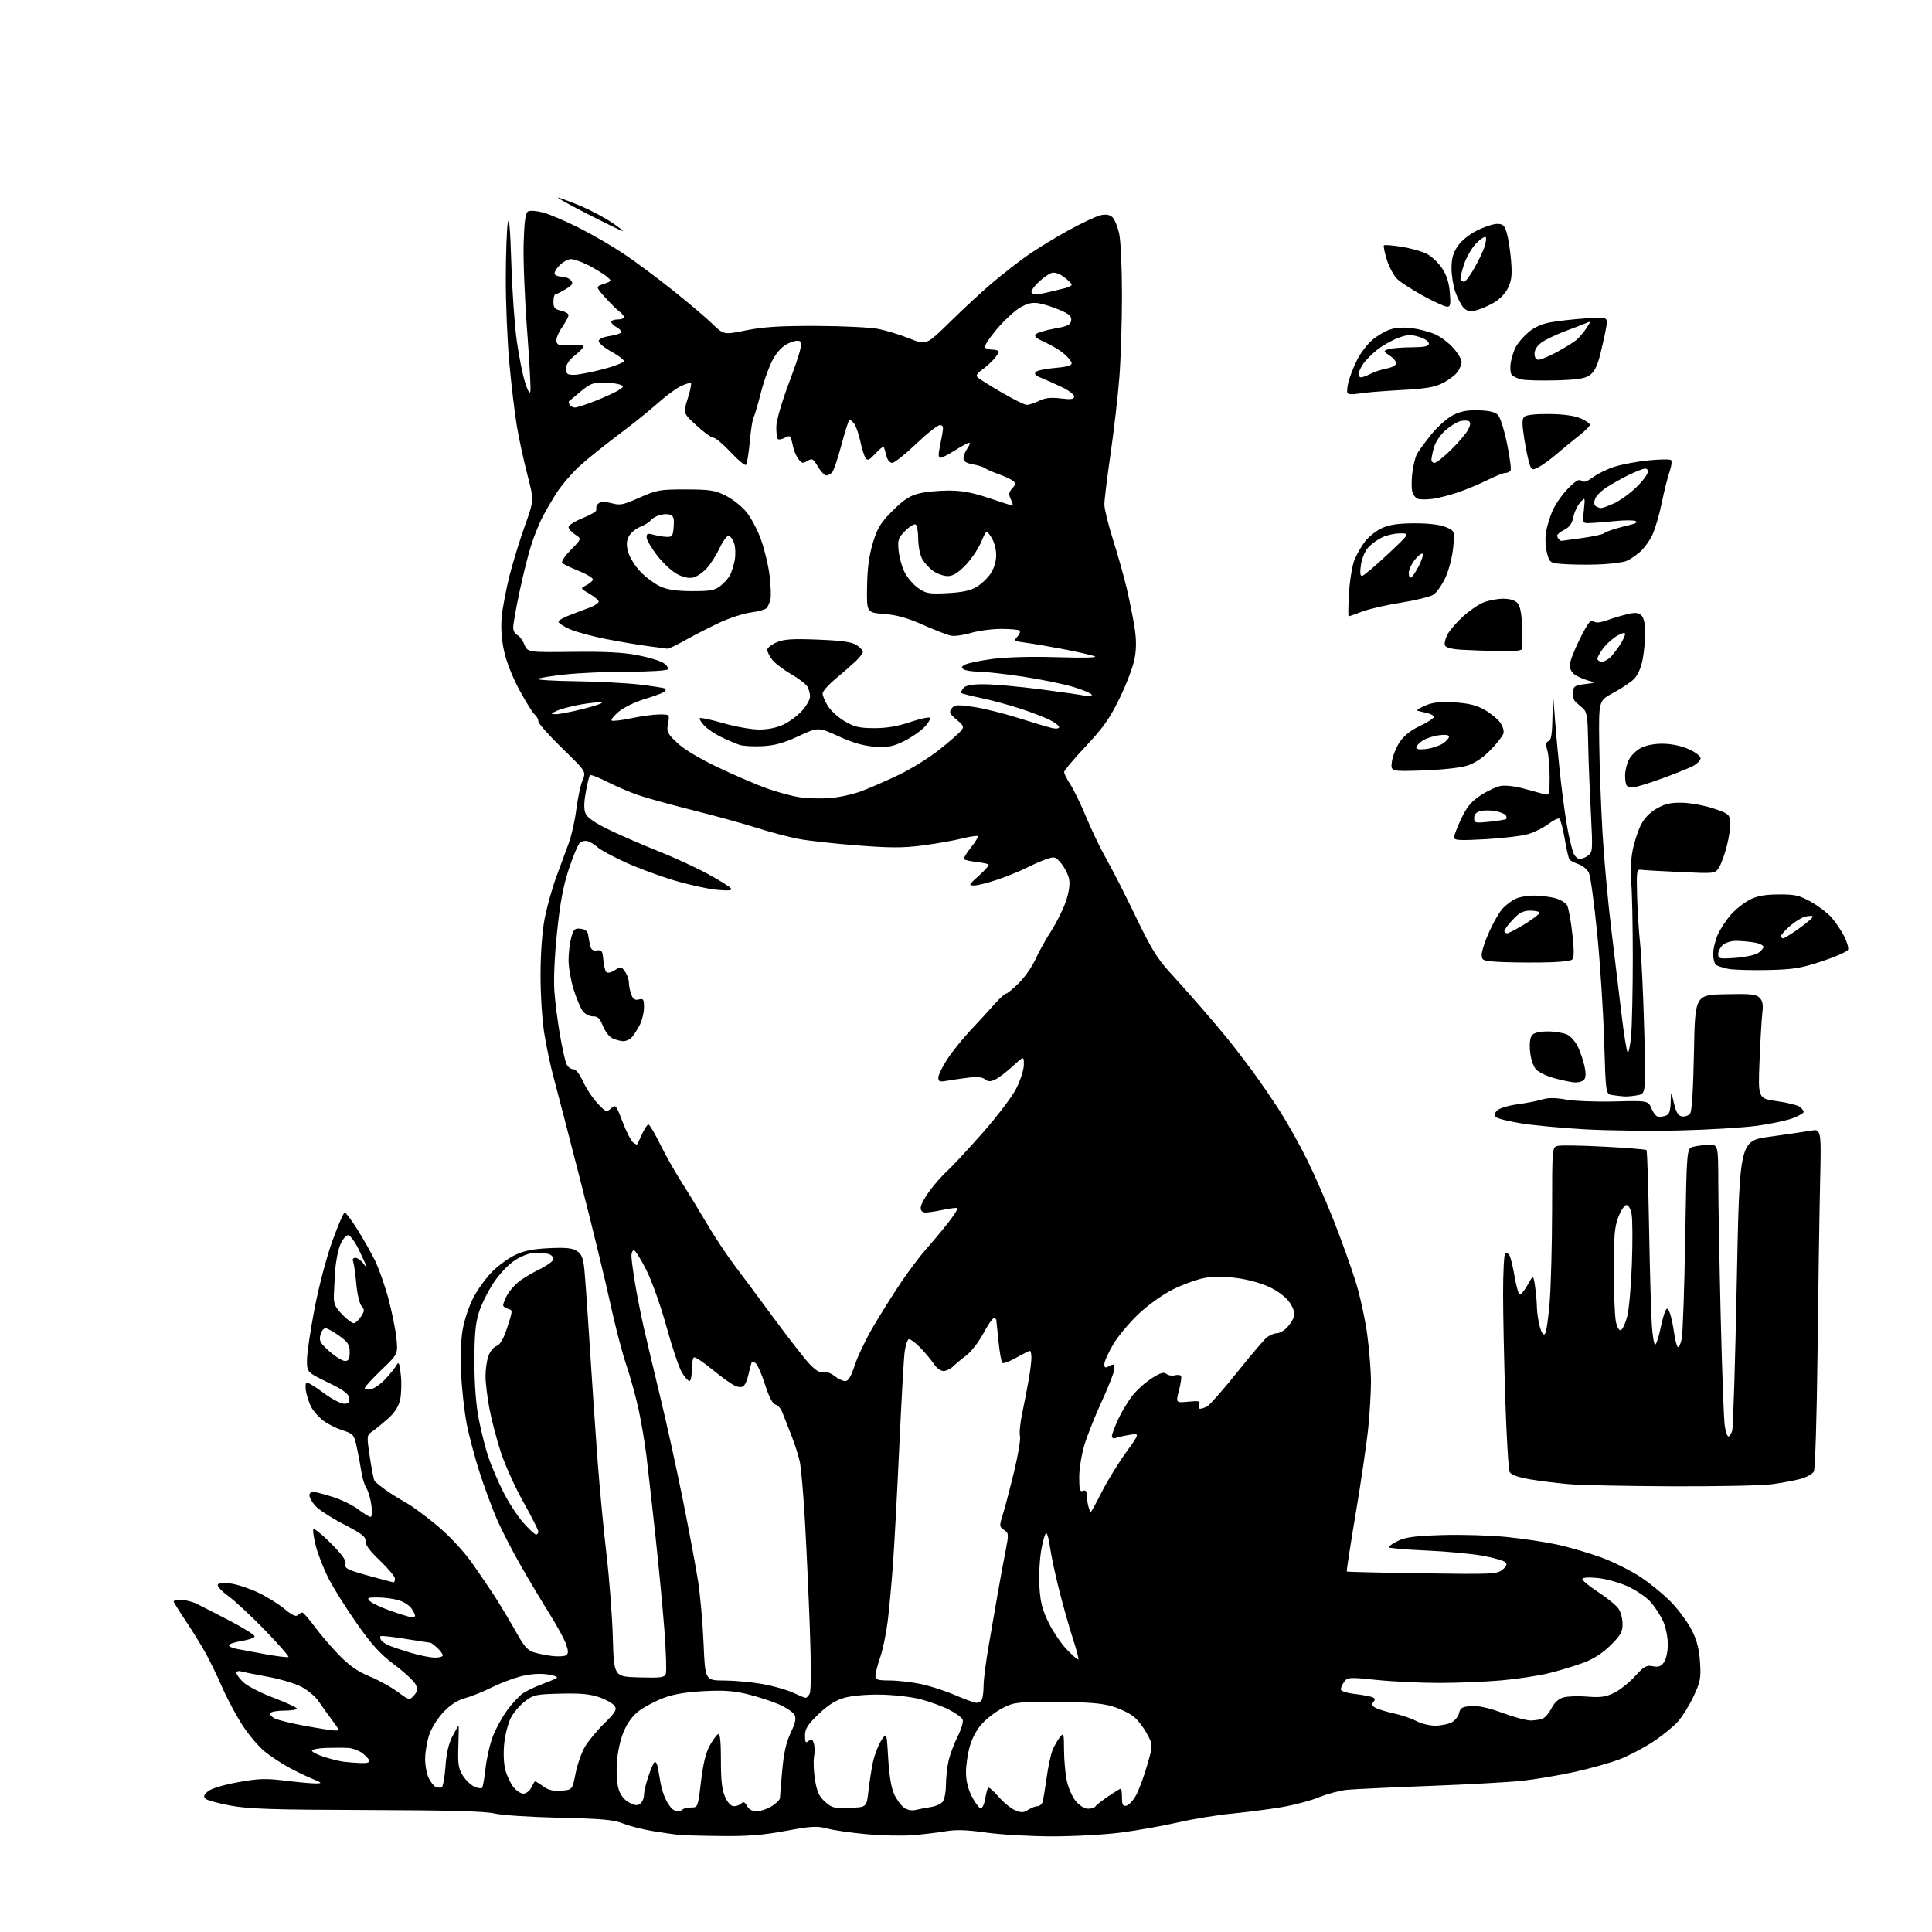 <?xml version="1.0" encoding="UTF-8" standalone="no"?>
<svg 
  version="1.1" 
  xmlns="http://www.w3.org/2000/svg" 
  xmlns:xlink="http://www.w3.org/1999/xlink" 
  xmlns:svg="http://www.w3.org/2000/svg"
  xmlns:rdf="http://www.w3.org/1999/02/22-rdf-syntax-ns#"
  xmlns:cc="http://creativecommons.org/ns#"
  xmlns:dc="http://purl.org/dc/elements/1.1/"
  viewBox="0 0 768 768"
  width="768"
  height="768"
>
<style>svg {background-color: white; }</style>"
<path stroke="none" fill="black" fill-rule="evenodd" d="M286.50,729.85C278.80,729.77 271.15,729.55 269.50,729.36C267.85,729.18 263.35,728.51 259.50,727.89C255.65,727.26 250.37,725.92 247.77,724.90C243.88,723.37 239.35,722.96 222.27,722.58C210.85,722.32 199.25,721.56 196.50,720.88C192.94,720.00 178.39,719.60 146.00,719.51C108.49,719.41 98.94,719.10 91.60,717.75C86.71,716.84 82.21,715.60 81.60,714.98C80.80,714.16 81.10,713.37 82.75,712.02C84.06,710.95 88.98,709.47 94.64,708.45C102.87,706.97 105.64,706.88 113.58,707.86C118.70,708.49 124.15,708.98 125.69,708.95C128.20,708.90 128.02,708.69 124.00,707.04C121.53,706.02 117.25,703.95 114.50,702.43C111.75,700.91 107.62,698.17 105.32,696.33C103.02,694.49 99.12,689.95 96.66,686.24C94.19,682.53 90.50,675.67 88.45,671.00C86.40,666.32 83.35,660.02 81.67,657.00C79.99,653.98 76.46,648.26 73.81,644.30C71.16,640.33 69.00,636.84 69.00,636.55C69.00,636.25 70.36,636.00 72.03,636.00C73.70,636.00 76.51,636.71 78.28,637.58C80.05,638.44 85.97,641.48 91.43,644.33C96.90,647.17 101.30,649.95 101.23,650.50C101.15,651.05 98.82,651.87 96.04,652.33C93.27,652.78 91.00,653.53 91.00,654.00C91.00,654.46 92.24,655.09 93.75,655.39C95.26,655.70 100.48,656.67 105.34,657.55C110.20,658.43 114.40,658.94 114.67,658.67C114.93,658.40 110.73,653.62 105.33,648.03C99.92,642.45 93.34,636.32 90.71,634.42C88.06,632.50 86.21,630.47 86.58,629.88C86.99,629.20 88.94,629.06 91.87,629.49C94.42,629.86 99.28,631.49 102.67,633.10C106.07,634.71 110.75,637.62 113.07,639.56C116.02,642.03 117.62,642.78 118.35,642.05C118.93,641.47 119.75,641.00 120.17,641.00C120.59,641.00 122.82,643.55 125.12,646.66C127.41,649.77 131.82,654.89 134.90,658.05C138.91,662.16 142.29,664.51 146.80,666.34C150.26,667.75 155.26,670.49 157.91,672.43C162.68,675.94 162.74,675.95 164.52,673.98C165.96,672.39 166.10,671.52 165.25,669.66C164.67,668.37 160.87,664.82 156.82,661.78C151.05,657.43 147.79,653.85 141.74,645.21C137.49,639.15 132.45,631.11 130.55,627.34C128.64,623.58 126.40,617.85 125.56,614.62C124.73,611.39 124.28,608.36 124.57,607.89C124.86,607.42 127.97,609.91 131.48,613.44C136.08,618.07 137.71,620.38 137.35,621.77C136.91,623.45 138.07,624.03 146.41,626.35C151.67,627.81 156.20,629.00 156.49,629.00C156.77,629.00 157.00,628.34 157.00,627.52C157.00,626.71 154.32,623.50 151.04,620.37C147.01,616.54 145.15,614.02 145.29,612.60C145.46,610.90 143.81,609.62 136.53,605.85C131.60,603.29 126.54,600.01 125.28,598.54C124.03,597.08 123.00,595.24 123.00,594.44C123.00,593.65 123.63,593.00 124.39,593.00C125.16,593.00 128.65,593.90 132.14,595.01C135.64,596.11 140.27,598.36 142.43,600.01C144.59,601.65 146.79,603.00 147.31,603.00C147.88,603.00 148.01,601.08 147.63,598.31C147.28,595.74 146.39,592.70 145.65,591.56C144.91,590.43 144.01,587.48 143.64,585.00C143.27,582.52 142.45,578.15 141.83,575.28C140.73,570.21 140.55,570.01 135.82,568.44C133.13,567.55 129.59,565.68 127.93,564.29C126.28,562.90 124.33,560.58 123.61,559.13C122.88,557.68 122.01,555.05 121.68,553.29C121.34,551.52 121.40,549.87 121.80,549.62C122.21,549.37 125.20,551.15 128.44,553.58C131.69,556.01 135.43,558.00 136.74,558.00C138.66,558.00 139.07,557.55 138.82,555.75C138.58,554.04 136.53,552.54 130.28,549.50C122.05,545.50 122.05,545.50 122.03,540.72C122.01,538.10 123.37,528.87 125.04,520.22C126.78,511.22 129.81,499.69 132.15,493.25C134.39,487.06 136.58,482.00 137.02,482.00C137.46,482.00 139.67,484.92 141.92,488.50C144.18,492.07 147.32,497.58 148.90,500.75C150.48,503.91 152.93,510.77 154.34,516.00C155.75,521.23 157.20,528.37 157.57,531.87C158.23,538.25 158.23,538.25 151.61,544.57C147.98,548.05 145.00,551.31 145.00,551.81C145.00,552.31 146.10,552.51 147.44,552.26C148.78,552.00 151.39,550.15 153.25,548.14C155.11,546.13 157.10,543.65 157.67,542.63C158.52,541.10 158.83,541.84 159.34,546.63C159.69,549.86 159.55,554.30 159.04,556.50C158.41,559.19 156.82,561.64 154.16,564.00C151.99,565.92 149.21,568.20 147.97,569.04C145.76,570.57 145.75,570.71 147.02,579.23C147.72,583.98 148.57,588.24 148.90,588.69C149.23,589.14 151.07,590.66 153.00,592.07C154.93,593.48 158.58,595.77 161.13,597.18C163.68,598.58 169.36,602.74 173.76,606.43C178.40,610.31 184.09,616.36 187.27,620.81C190.30,625.04 194.78,631.65 197.24,635.50C199.69,639.35 203.36,645.51 205.40,649.19C208.32,654.46 209.78,656.09 212.30,656.85C214.06,657.39 217.36,658.04 219.62,658.30C221.89,658.56 224.31,658.43 224.99,658.01C225.96,657.41 225.98,656.46 225.09,653.77C224.46,651.87 221.58,646.53 218.68,641.90C215.78,637.28 210.65,628.70 207.28,622.83C203.90,616.96 199.60,608.63 197.70,604.33C195.81,600.02 192.66,591.55 190.71,585.50C188.76,579.45 186.42,570.67 185.52,566.00C184.62,561.33 183.62,552.53 183.30,546.46C182.94,539.62 183.18,532.76 183.93,528.46C184.60,524.62 186.55,518.88 188.28,515.63C190.01,512.39 193.34,507.82 195.69,505.47C198.04,503.12 202.10,500.16 204.72,498.90C208.22,497.20 211.77,496.48 218.23,496.17C224.98,495.85 227.52,496.11 229.34,497.30C231.22,498.53 231.82,500.04 232.30,504.67C232.63,507.88 233.60,521.75 234.47,535.50C235.33,549.25 236.71,569.50 237.54,580.50C238.36,591.50 239.96,608.38 241.10,618.00C242.23,627.62 243.36,642.48 243.61,651.00C244.05,666.50 244.05,666.50 254.04,666.79C262.57,667.03 264.13,666.83 264.67,665.42C265.02,664.52 264.77,656.74 264.12,648.14C263.48,639.54 261.84,622.38 260.49,610.00C259.14,597.62 257.54,583.45 256.94,578.50C256.33,573.55 254.97,565.47 253.91,560.54C252.86,555.61 250.63,547.51 248.95,542.54C247.27,537.57 244.40,526.52 242.57,518.00C240.74,509.48 235.37,487.43 230.64,469.00C225.91,450.57 221.11,432.12 219.99,428.00C218.86,423.88 217.25,416.23 216.39,411.00C215.51,405.56 214.86,395.52 214.87,387.50C214.89,378.90 215.52,370.29 216.50,365.17C217.39,360.59 219.46,353.17 221.11,348.67C222.76,344.18 225.00,338.10 226.09,335.16C227.18,332.23 228.53,326.20 229.09,321.76C229.65,317.33 230.76,312.12 231.56,310.21C233.02,306.72 233.02,306.72 223.51,297.48C218.28,292.40 214.00,287.57 214.00,286.75C214.00,285.92 213.35,284.70 212.54,284.04C211.74,283.37 209.01,278.98 206.46,274.27C203.65,269.07 201.24,262.91 200.33,258.60C199.33,253.92 199.04,249.29 199.46,245.00C199.81,241.43 201.20,234.15 202.54,228.84C203.89,223.53 206.63,214.61 208.63,209.03C212.28,198.89 212.28,198.89 209.63,188.69C208.18,183.09 206.31,174.45 205.47,169.50C204.64,164.55 203.29,153.30 202.48,144.50C201.67,135.70 201.03,120.40 201.06,110.50C201.09,100.60 201.45,90.70 201.87,88.50C202.38,85.80 202.83,91.00 203.25,104.50C203.59,115.50 204.57,129.44 205.42,135.49C206.27,141.53 207.75,148.96 208.71,151.99C209.84,155.55 210.59,156.81 210.84,155.55C211.05,154.48 210.45,143.45 209.51,131.05C208.57,118.65 207.96,103.20 208.15,96.71C208.40,88.14 208.87,84.69 209.86,84.08C210.64,83.60 213.22,83.77 215.86,84.47C218.41,85.15 224.78,87.86 230.00,90.49C235.22,93.12 243.16,97.70 247.63,100.68C252.10,103.65 260.88,110.16 267.13,115.14C273.38,120.12 280.57,126.20 283.10,128.66C287.69,133.12 287.69,133.12 296.60,131.32C303.40,129.94 309.97,129.52 324.50,129.56C334.95,129.59 346.08,130.13 349.24,130.77C352.40,131.41 357.96,133.12 361.61,134.58C368.23,137.23 368.23,137.23 377.87,127.76C383.16,122.56 390.68,115.61 394.56,112.34C398.44,109.06 404.51,104.32 408.06,101.80C411.60,99.28 419.00,94.73 424.50,91.69C430.00,88.65 435.91,85.88 437.63,85.53C439.79,85.09 441.23,85.37 442.29,86.43C443.14,87.28 444.32,90.25 444.91,93.03C445.51,95.82 446.00,106.76 446.00,117.35C446.00,127.94 445.53,142.65 444.96,150.05C444.38,157.45 442.81,171.12 441.46,180.44C440.11,189.75 439.00,198.79 439.00,200.52C439.00,202.25 440.56,208.60 442.47,214.62C444.38,220.65 446.83,229.38 447.93,234.04C449.02,238.69 450.40,245.58 450.99,249.34C451.75,254.15 451.76,257.87 451.02,261.84C450.45,264.95 447.77,272.01 445.08,277.52C441.13,285.62 438.54,289.29 431.59,296.67C426.87,301.69 423.00,306.30 423.00,306.92C423.00,307.54 424.10,309.72 425.45,311.77C426.80,313.82 429.69,319.77 431.86,325.00C434.03,330.23 437.73,337.88 440.08,342.00C442.43,346.12 447.61,356.31 451.59,364.63C457.30,376.54 460.08,381.11 464.68,386.13C467.90,389.63 473.46,395.88 477.04,400.00C480.63,404.12 485.40,409.75 487.66,412.50C489.92,415.25 494.41,421.10 497.66,425.50C500.90,429.90 505.98,437.31 508.95,441.96C511.91,446.61 516.69,455.16 519.56,460.96C522.44,466.76 527.27,477.80 530.30,485.50C533.33,493.20 537.21,504.04 538.93,509.59C540.65,515.14 542.71,524.59 543.51,530.59C544.31,536.59 544.97,544.91 544.98,549.08C544.99,553.24 544.51,561.57 543.90,567.58C543.30,573.58 541.07,588.83 538.94,601.46C536.82,614.09 535.21,624.54 535.37,624.70C535.52,624.85 548.99,625.18 565.30,625.42C593.09,625.83 595.09,625.74 597.22,624.00C598.90,622.63 599.21,621.84 598.39,621.01C597.78,620.39 593.73,619.23 589.39,618.43C585.05,617.64 574.86,616.69 566.75,616.34C558.64,615.99 552.00,615.40 552.00,615.03C552.00,614.67 553.69,613.53 555.75,612.51C558.68,611.05 562.49,610.55 573.25,610.21C580.82,609.97 592.29,610.31 598.75,610.96C605.21,611.61 614.33,612.97 619.00,613.99C623.67,615.00 631.49,617.28 636.38,619.05C641.26,620.83 648.48,624.44 652.42,627.07C656.36,629.71 661.88,634.30 664.69,637.27C667.50,640.24 671.04,645.10 672.55,648.08C674.54,651.99 675.44,655.50 675.78,660.68C676.20,667.10 675.94,668.53 673.27,674.23C671.64,677.73 668.84,682.25 667.06,684.28C665.28,686.30 660.83,689.94 657.16,692.35C653.50,694.76 647.58,697.88 644.00,699.28C640.42,700.68 632.33,702.96 626.00,704.36C619.67,705.75 610.23,707.34 605.00,707.90C599.77,708.46 583.12,709.38 568.00,709.95C552.88,710.52 538.23,711.21 535.46,711.48C532.69,711.75 527.70,713.07 524.38,714.42C521.05,715.78 514.32,717.56 509.42,718.38C504.51,719.21 495.67,720.35 489.76,720.93C483.85,721.50 474.17,723.08 468.26,724.44C462.34,725.80 452.19,727.61 445.70,728.46C439.21,729.31 426.83,729.99 418.20,729.98C409.56,729.97 397.79,729.29 392.04,728.48C384.43,727.40 380.06,727.25 376.04,727.94C372.99,728.46 367.12,729.17 363.00,729.50C358.88,729.84 350.55,729.67 344.49,729.12C338.43,728.57 331.38,727.56 328.81,726.87C324.76,725.79 322.58,725.91 312.32,727.81C303.32,729.48 297.16,729.97 286.50,729.85zM408.71,719.43C409.93,718.64 411.57,718.00 412.36,718.00C413.14,718.00 414.03,717.35 414.34,716.57C414.64,715.78 415.40,711.40 416.02,706.85C416.64,702.29 417.75,697.20 418.47,695.53C419.19,693.86 420.50,691.60 421.36,690.50C422.83,688.63 422.94,688.97 422.97,695.70C422.99,699.66 423.49,705.19 424.09,707.98C424.69,710.77 426.30,714.40 427.68,716.03C429.15,717.77 431.15,719.00 432.53,719.00C433.82,719.00 435.15,718.57 435.47,718.05C435.79,717.53 438.09,715.73 440.58,714.05C443.06,712.37 445.30,711.00 445.55,711.00C445.80,711.00 446.00,712.61 446.00,714.57C446.00,717.42 446.35,718.08 447.72,717.81C448.67,717.63 450.38,715.81 451.53,713.77C452.67,711.73 454.67,706.38 455.97,701.88C458.34,693.70 458.34,693.70 456.00,689.30C454.72,686.88 452.36,683.80 450.77,682.46C449.17,681.12 445.31,679.25 442.18,678.32C437.89,677.04 432.47,676.61 420.00,676.56C404.77,676.50 403.15,676.67 398.93,678.78C396.41,680.03 392.74,682.73 390.76,684.78C388.50,687.12 386.59,690.51 385.59,693.93C384.71,696.92 384.00,701.66 384.00,704.47C384.00,707.79 384.79,711.12 386.25,713.99C387.49,716.41 389.04,718.56 389.69,718.76C390.40,718.98 391.17,717.58 391.57,715.31C391.95,713.22 392.47,711.13 392.73,710.69C392.99,710.24 394.81,711.76 396.79,714.06C398.76,716.37 401.75,718.84 403.44,719.56C406.00,720.65 406.86,720.63 408.71,719.43zM269.58,719.98C270.18,719.99 271.01,719.66 271.42,719.25C271.84,718.84 273.36,718.50 274.81,718.50C277.40,718.50 277.46,718.34 278.65,708.24C279.49,701.11 280.57,696.70 282.18,693.81C283.46,691.52 284.97,689.49 285.55,689.31C286.24,689.08 286.59,692.64 286.58,699.73C286.56,707.69 286.99,711.48 288.22,714.25C289.29,716.63 290.57,718.00 291.75,718.00C292.77,718.00 294.10,717.50 294.71,716.89C295.52,716.08 296.12,716.35 296.94,717.89C297.67,719.24 299.05,720.00 300.79,720.00C302.28,719.99 304.96,719.10 306.75,718.01C308.54,716.92 310.02,715.46 310.04,714.76C310.06,714.07 310.46,709.13 310.94,703.79C311.56,696.86 312.52,692.58 314.31,688.81C316.20,684.84 316.57,683.07 315.83,681.67C315.28,680.65 312.51,678.79 309.67,677.53C306.82,676.28 301.22,674.46 297.22,673.48C291.65,672.13 287.55,671.84 279.72,672.26C272.83,672.62 267.66,673.49 263.86,674.93C260.75,676.10 256.44,678.35 254.28,679.91C251.66,681.81 249.58,684.55 248.02,688.13C246.61,691.39 245.51,696.30 245.23,700.61C244.95,704.80 245.25,709.23 245.96,711.38C246.73,713.73 248.24,715.59 250.16,716.58C252.48,717.78 253.46,717.86 254.57,716.94C255.36,716.29 256.00,714.77 256.00,713.56C256.00,712.35 256.73,709.14 257.63,706.43C258.53,703.72 259.63,701.10 260.08,700.61C260.52,700.11 261.11,700.79 261.39,702.11C261.66,703.42 262.17,706.28 262.53,708.47C262.88,710.65 263.87,713.80 264.73,715.47C265.58,717.13 266.78,718.83 267.39,719.23C268.00,719.64 268.99,719.98 269.58,719.98zM364.00,719.48C365.38,719.14 368.07,718.62 370.00,718.33C371.93,718.04 374.06,717.09 374.75,716.21C375.44,715.33 376.01,712.34 376.02,709.56C376.04,706.78 376.50,702.48 377.06,700.00C377.62,697.52 379.24,693.17 380.67,690.31C382.10,687.46 383.00,684.44 382.68,683.60C382.36,682.77 379.90,680.97 377.23,679.61C374.55,678.26 369.46,676.39 365.93,675.47C362.39,674.54 355.23,673.72 350.00,673.64C344.27,673.56 338.53,674.07 335.53,674.94C332.03,675.96 329.00,677.90 325.28,681.50C321.00,685.65 320.00,687.24 320.00,689.93C320.00,692.68 320.24,693.04 321.42,692.07C322.55,691.13 322.97,691.32 323.51,693.03C323.88,694.21 323.93,696.60 323.60,698.34C323.28,700.08 323.45,704.20 323.98,707.50C324.74,712.20 325.59,714.09 327.95,716.21C330.67,718.67 331.57,718.90 337.72,718.66C344.50,718.40 344.50,718.40 345.20,712.09C345.59,708.63 346.38,703.46 346.98,700.62C347.57,697.78 349.04,693.89 350.26,691.97C352.47,688.50 352.47,688.50 353.08,699.03C353.49,705.95 354.31,710.85 355.48,713.31C356.46,715.38 358.21,717.75 359.38,718.58C360.68,719.51 362.47,719.86 364.00,719.48zM208.04,713.00C209.08,713.00 210.46,711.99 211.10,710.75C211.74,709.51 212.40,708.35 212.56,708.16C212.71,707.98 214.15,708.79 215.76,709.98C217.93,711.59 219.78,712.05 223.08,711.82C227.50,711.50 227.50,711.50 228.78,705.04C229.48,701.49 231.16,696.70 232.50,694.40C233.85,692.11 237.31,687.91 240.20,685.08C244.53,680.84 245.27,679.64 244.39,678.22C243.81,677.27 241.12,675.71 238.42,674.75C234.68,673.42 230.95,673.06 222.92,673.25C213.05,673.48 212.09,673.69 208.66,676.31C206.64,677.85 204.10,680.84 203.03,682.94C201.96,685.04 200.79,689.63 200.43,693.13C200.05,696.86 200.24,701.21 200.89,703.62C201.51,705.89 202.94,708.92 204.08,710.37C205.21,711.82 207.00,713.00 208.04,713.00zM175.50,710.59C176.05,710.45 176.75,706.78 177.06,702.42C177.43,697.07 178.33,693.12 179.83,690.25C181.04,687.91 182.14,686.00 182.27,686.00C182.40,686.00 182.37,689.71 182.20,694.25C181.95,701.17 182.23,703.03 183.95,705.77C185.07,707.57 187.12,709.55 188.50,710.18C189.88,710.81 191.28,711.06 191.61,710.73C191.94,710.40 192.58,706.82 193.03,702.79C193.48,698.75 194.82,693.00 195.99,690.02C197.17,687.03 199.71,682.44 201.64,679.81C203.57,677.18 206.35,674.19 207.82,673.16C209.30,672.14 212.75,670.48 215.50,669.48C218.25,668.49 220.88,667.34 221.34,666.94C221.81,666.54 220.01,665.92 217.34,665.57C214.23,665.16 210.44,665.47 206.74,666.45C203.58,667.29 198.39,669.29 195.22,670.89C192.05,672.49 187.44,674.34 184.97,675.00C181.96,675.81 179.16,677.59 176.39,680.47C174.09,682.86 171.55,686.87 170.64,689.55C169.74,692.19 169.00,696.55 169.00,699.23C169.00,701.91 169.67,705.39 170.48,706.96C171.29,708.53 172.53,710.05 173.23,710.33C173.93,710.61 174.95,710.72 175.50,710.59zM143.33,700.85C145.90,700.95 147.04,700.61 146.77,699.81C146.55,699.16 145.28,697.82 143.94,696.83C142.60,695.84 140.15,694.95 138.50,694.84C136.85,694.73 132.91,694.72 129.75,694.82C126.59,694.92 124.00,695.41 124.00,695.92C124.00,696.43 126.14,697.53 128.75,698.37C131.36,699.21 134.85,700.08 136.50,700.30C138.15,700.52 141.22,700.77 143.33,700.85zM132.84,687.88C135.14,688.00 135.13,687.94 131.99,683.75C130.24,681.41 127.83,678.05 126.65,676.28C125.47,674.51 122.47,671.97 120.00,670.62C117.53,669.28 111.45,667.45 106.50,666.55C101.55,665.64 96.71,664.67 95.75,664.39C94.79,664.10 94.00,664.39 94.00,665.03C94.00,665.67 95.29,667.39 96.88,668.85C98.46,670.31 103.86,673.05 108.88,674.95C113.89,676.84 118.00,678.76 118.00,679.20C118.00,679.64 115.78,680.00 113.06,680.00C110.34,680.00 107.85,680.43 107.53,680.95C107.21,681.47 107.92,682.42 109.12,683.07C110.32,683.71 115.62,685.03 120.90,686.00C126.18,686.97 131.55,687.81 132.84,687.88zM570.49,685.99C572.69,685.98 575.61,685.41 576.96,684.73C578.31,684.04 579.68,682.36 580.00,680.99C580.49,678.89 581.24,678.45 584.81,678.19C587.67,677.98 591.73,678.87 597.34,680.94C601.91,682.62 606.96,683.97 608.57,683.93C610.18,683.89 612.29,683.55 613.26,683.16C614.23,682.78 615.81,680.92 616.76,679.03C617.89,676.80 619.55,675.30 621.50,674.75C623.15,674.28 627.41,674.14 630.97,674.43C636.17,674.86 638.25,674.57 641.59,672.96C643.87,671.85 647.62,668.88 649.92,666.36C653.53,662.38 654.48,661.85 657.01,662.35C659.29,662.81 660.27,662.45 661.47,660.75C662.36,659.47 662.99,656.46 662.98,653.53C662.97,650.76 662.13,646.67 661.11,644.43C660.09,642.20 657.87,638.78 656.16,636.83C654.45,634.89 650.29,632.06 646.92,630.54C643.54,629.03 638.13,627.55 634.89,627.26C631.20,626.92 629.00,627.10 629.00,627.74C629.00,628.31 631.90,630.65 635.43,632.96C638.97,635.26 642.57,638.22 643.43,639.54C644.30,640.85 645.00,643.58 645.00,645.61C645.00,648.67 644.20,650.08 640.25,654.00C637.09,657.14 633.49,659.46 629.50,660.94C626.20,662.17 620.10,664.03 615.93,665.07C611.77,666.11 603.22,667.41 596.93,667.97C590.65,668.53 579.48,668.99 572.11,668.99C564.75,669.00 553.56,668.46 547.24,667.80C536.38,666.67 535.69,666.71 534.38,668.49C533.62,669.53 533.00,670.91 533.00,671.55C533.00,672.23 535.31,673.00 538.41,673.36C541.39,673.71 544.55,674.28 545.44,674.62C546.64,675.08 546.78,675.57 545.96,676.55C545.14,677.54 545.36,678.12 546.86,678.92C547.95,679.51 551.24,680.50 554.17,681.13C557.10,681.76 561.07,683.11 562.99,684.13C564.90,685.16 568.28,685.99 570.49,685.99zM388.14,676.90C389.05,676.95 390.06,676.29 390.39,675.42C390.73,674.55 391.00,672.05 391.00,669.87C391.00,667.69 391.91,660.64 393.02,654.20C394.13,647.77 395.74,638.45 396.60,633.50C397.46,628.55 398.83,621.12 399.64,617.00C401.05,609.78 401.03,609.45 399.12,608.17C397.25,606.92 397.22,606.59 398.60,602.17C399.41,599.60 401.42,591.94 403.07,585.15C404.72,578.36 405.80,571.93 405.46,570.87C405.12,569.81 405.53,565.69 406.36,561.72C407.19,557.75 408.35,551.77 408.93,548.44C409.52,545.11 410.00,541.17 410.00,539.69C410.00,538.21 409.73,537.00 409.40,537.00C409.07,537.00 406.62,538.22 403.95,539.72C401.29,541.22 398.80,542.14 398.43,541.76C398.05,541.38 397.37,537.57 396.92,533.29C396.48,529.00 396.08,525.16 396.05,524.75C396.02,524.34 395.58,524.00 395.06,524.00C394.54,524.00 392.66,526.74 390.87,530.09C389.08,533.44 386.03,537.38 384.09,538.84C382.15,540.30 379.76,542.29 378.78,543.25C377.80,544.21 376.11,545.00 375.02,545.00C373.94,545.00 372.25,543.77 371.27,542.26C370.30,540.76 367.83,537.80 365.79,535.68C363.75,533.57 361.66,532.09 361.15,532.41C360.65,532.72 359.96,534.89 359.63,537.24C359.29,539.58 358.34,556.35 357.51,574.50C356.68,592.65 355.54,613.80 354.99,621.50C354.43,629.20 353.49,639.50 352.89,644.39C352.28,649.29 350.94,655.77 349.90,658.80C348.85,661.83 348.00,665.14 348.00,666.16C348.00,667.73 348.84,668.00 353.75,668.02C356.91,668.03 362.49,668.67 366.13,669.44C369.78,670.21 375.86,672.19 379.63,673.82C383.41,675.46 387.24,676.84 388.14,676.90zM320.21,674.92C320.61,674.96 321.35,674.21 321.86,673.25C322.44,672.18 322.46,662.23 321.93,647.50C321.45,634.30 320.57,614.95 319.97,604.50C319.38,594.05 318.45,583.48 317.92,581.00C317.38,578.52 315.78,573.58 314.36,570.00C312.95,566.42 311.37,562.44 310.87,561.15C310.36,559.86 309.18,558.59 308.23,558.33C307.10,558.03 305.68,555.29 304.14,550.47C302.85,546.40 301.16,542.55 300.40,541.92C299.35,541.05 298.92,541.10 298.60,542.14C298.36,542.89 297.87,544.85 297.50,546.49C297.14,548.14 296.39,550.03 295.84,550.69C295.16,551.52 294.09,551.61 292.43,550.97C291.10,550.47 287.02,547.58 283.35,544.56C279.69,541.54 276.31,539.31 275.85,539.59C275.38,539.88 275.00,542.12 275.00,544.56C275.00,547.00 274.59,549.00 274.08,549.00C273.58,549.00 272.24,547.50 271.11,545.67C269.98,543.84 267.22,535.70 264.99,527.57C262.70,519.26 259.19,509.35 256.95,504.90C254.77,500.56 252.53,497.00 251.99,497.00C251.44,497.00 251.00,498.01 251.00,499.25C251.01,500.49 251.64,505.32 252.42,510.00C253.19,514.67 254.74,522.55 255.86,527.50C256.99,532.45 259.95,544.94 262.45,555.26C264.95,565.58 269.01,584.03 271.46,596.26C273.92,608.49 276.63,623.00 277.49,628.50C278.35,634.00 279.33,645.14 279.68,653.25C280.30,668.00 280.30,668.00 287.90,668.03C292.08,668.05 298.91,668.68 303.08,669.42C307.24,670.16 312.64,671.69 315.08,672.80C317.51,673.92 319.82,674.87 320.21,674.92zM428.67,659.66C428.89,659.44 427.91,655.72 426.49,651.38C425.07,647.05 422.61,638.33 421.01,632.00C419.42,625.67 417.81,618.13 417.43,615.23C417.05,612.33 416.39,609.74 415.96,609.47C415.53,609.21 414.63,612.09 413.96,615.86C413.28,619.64 412.93,626.29 413.18,630.63C413.55,636.91 414.30,639.87 416.86,645.06C418.63,648.66 421.92,653.50 424.18,655.83C426.44,658.15 428.46,659.88 428.67,659.66zM172.75,658.93C174.54,658.97 176.00,658.57 176.00,658.04C176.00,657.51 175.02,656.16 173.81,655.04C172.61,653.92 171.37,653.00 171.06,653.00C170.75,652.99 166.27,652.31 161.11,651.47C155.95,650.63 151.51,650.15 151.26,650.41C151.01,650.66 151.11,651.37 151.50,652.00C151.88,652.62 153.39,653.61 154.85,654.20C156.31,654.80 160.20,656.09 163.50,657.07C166.80,658.05 170.96,658.89 172.75,658.93zM163.75,642.93C164.44,642.97 165.00,642.65 165.00,642.22C165.00,641.79 164.31,640.46 163.47,639.26C162.63,638.06 160.27,636.61 158.22,636.04C156.17,635.48 152.49,635.01 150.04,635.01C146.08,635.00 145.74,635.17 147.06,636.49C147.88,637.31 151.69,639.08 155.53,640.42C159.36,641.76 163.06,642.88 163.75,642.93zM213.08,610.00C213.59,610.00 214.00,609.48 214.00,608.84C214.00,608.20 211.32,602.91 208.05,597.09C204.78,591.26 200.75,582.37 199.10,577.32C197.45,572.26 195.40,564.45 194.55,559.96C193.70,555.46 193.00,549.65 193.00,547.04C193.00,544.43 193.51,540.85 194.12,539.08C194.74,537.31 196.21,535.49 197.38,535.05C198.89,534.47 200.16,532.25 201.70,527.51C203.85,520.90 203.85,520.77 201.94,520.28C200.88,520.00 200.00,519.35 200.00,518.83C200.00,518.32 200.66,516.63 201.46,515.07C202.27,513.51 204.23,511.15 205.81,509.81C207.40,508.47 211.24,506.14 214.35,504.62C217.46,503.10 220.00,501.26 220.00,500.53C220.00,499.81 219.29,498.94 218.42,498.61C217.55,498.27 215.16,498.00 213.11,498.00C210.73,498.00 207.76,499.03 204.86,500.87C202.15,502.59 198.70,506.20 196.24,509.88C193.98,513.26 191.33,518.61 190.35,521.76C188.99,526.14 188.57,530.82 188.59,541.50C188.61,550.71 189.22,558.56 190.38,564.44C191.35,569.36 193.07,576.11 194.21,579.44C195.35,582.78 197.97,588.88 200.03,593.00C202.10,597.12 205.67,602.64 207.98,605.25C210.28,607.86 212.58,610.00 213.08,610.00zM433.61,601.00C433.81,601.00 435.73,597.51 437.88,593.25C440.02,588.99 444.33,581.95 447.44,577.61C453.11,569.73 453.11,569.73 449.14,570.36C446.96,570.71 444.46,571.27 443.59,571.60C442.62,571.98 442.00,571.69 442.01,570.86C442.02,570.11 443.14,567.09 444.52,564.13C445.89,561.18 448.45,556.95 450.21,554.73C451.97,552.51 455.42,549.42 457.87,547.87C461.24,545.73 462.66,545.30 463.66,546.14C464.39,546.74 465.89,547.00 466.99,546.71C468.10,546.42 469.21,546.54 469.48,546.96C469.74,547.39 469.38,549.97 468.67,552.70C467.38,557.67 467.38,557.67 472.35,557.19C476.66,556.78 477.24,556.93 476.69,558.36C476.35,559.26 476.53,560.00 477.10,560.00C477.67,560.00 478.93,559.57 479.91,559.05C480.89,558.52 486.13,552.56 491.55,545.80C496.97,539.03 502.32,532.72 503.45,531.77C504.58,530.82 506.40,530.03 507.50,530.00C508.60,529.98 510.45,528.96 511.61,527.73C512.77,526.50 514.01,524.56 514.37,523.42C514.80,522.06 514.24,520.15 512.76,517.92C511.40,515.86 508.32,513.43 505.00,511.80C501.76,510.21 496.33,508.67 491.80,508.06C486.67,507.38 482.32,507.36 478.80,508.02C475.88,508.56 470.35,510.55 466.50,512.44C462.41,514.45 456.69,518.51 452.75,522.19C449.04,525.66 444.43,531.17 442.50,534.44C440.58,537.71 439.00,541.21 439.00,542.23C439.00,543.76 439.34,543.89 441.00,543.00C442.71,542.09 443.00,542.24 443.00,544.04C443.00,545.20 440.79,550.95 438.08,556.82C435.37,562.70 432.22,570.58 431.08,574.36C429.94,578.13 429.00,583.91 429.00,587.21C429.00,592.14 429.27,593.11 430.50,592.64C431.55,592.23 432.00,592.72 432.01,594.28C432.02,595.50 432.30,597.51 432.63,598.75C432.96,599.99 433.40,601.00 433.61,601.00zM665.00,590.83C647.12,590.76 628.67,590.39 624.00,590.00C619.33,589.62 612.23,588.74 608.24,588.06C603.41,587.23 600.68,586.26 600.12,585.16C599.65,584.25 598.87,571.35 598.38,556.50C597.90,541.65 597.50,522.67 597.50,514.33C597.50,505.99 597.86,498.80 598.30,498.36C598.75,497.92 599.51,498.21 600.00,499.00C600.49,499.80 601.41,503.50 602.04,507.22C602.67,510.95 603.56,514.23 604.02,514.51C604.48,514.80 605.90,513.17 607.18,510.89C609.50,506.75 609.50,506.75 610.18,511.12C610.55,513.53 610.89,517.30 610.93,519.50C610.98,521.70 611.49,525.24 612.09,527.37C612.78,529.88 613.50,530.90 614.14,530.26C614.67,529.73 615.53,523.94 616.03,517.39C616.54,510.85 616.96,494.37 616.98,480.77C617.00,456.04 617.00,456.04 619.25,455.50C620.49,455.20 628.82,455.34 637.76,455.82C646.70,456.29 654.23,456.90 654.51,457.17C654.78,457.44 655.24,471.35 655.53,488.08C655.83,504.81 656.32,522.21 656.63,526.75C656.93,531.29 657.56,534.77 658.02,534.49C658.49,534.20 659.39,531.39 660.04,528.23C660.69,525.08 661.59,521.83 662.04,521.00C662.70,519.80 663.05,519.99 663.81,522.00C664.33,523.38 665.07,526.86 665.47,529.75C665.86,532.64 666.54,535.21 666.97,535.48C667.39,535.74 668.09,534.28 668.51,532.23C668.94,530.18 669.56,512.32 669.89,492.54C670.50,456.59 670.50,456.59 673.00,455.89C674.38,455.51 677.19,455.15 679.25,455.10C683.00,455.00 683.00,455.00 683.05,470.25C683.08,478.64 683.51,502.82 684.02,524.00C684.54,545.17 685.25,564.41 685.61,566.75C685.97,569.09 686.62,571.00 687.06,571.00C687.50,571.00 688.18,570.00 688.57,568.77C688.96,567.55 689.78,541.12 690.39,510.03C691.50,453.51 691.50,453.51 703.50,451.86C710.10,450.95 717.42,449.88 719.76,449.47C724.01,448.74 724.01,448.74 723.51,470.62C723.24,482.65 722.78,512.90 722.50,537.83C722.21,563.45 721.57,583.94 721.03,584.94C720.51,585.92 718.15,587.24 715.79,587.87C713.43,588.51 708.35,589.46 704.50,589.99C700.65,590.53 682.88,590.90 665.00,590.83zM335.99,549.00C337.23,549.00 338.32,547.18 339.82,542.60C340.98,539.07 344.27,532.21 347.13,527.35C349.99,522.48 354.89,514.67 358.03,510.00C361.16,505.32 365.73,499.25 368.19,496.50C370.64,493.75 374.54,489.08 376.86,486.12C379.17,483.16 380.86,480.53 380.60,480.27C380.35,480.01 377.83,480.30 375.02,480.90C372.20,481.51 369.02,482.00 367.95,482.00C366.69,482.00 366.00,481.32 366.00,480.08C366.00,479.02 367.61,475.98 369.58,473.33C371.55,470.67 374.67,467.15 376.51,465.50C378.35,463.85 384.63,457.10 390.46,450.50C396.39,443.79 402.38,435.89 404.04,432.59C405.67,429.34 407.00,425.12 407.00,423.21C407.00,419.75 407.00,419.75 402.50,423.89C400.02,426.18 396.89,428.55 395.53,429.17C393.64,430.03 392.70,429.99 391.52,429.02C390.46,428.13 388.38,427.95 384.74,428.41C381.86,428.77 378.04,429.33 376.25,429.65C373.53,430.13 373.00,429.92 373.00,428.34C373.00,427.30 374.62,423.99 376.60,420.98C378.57,417.96 382.74,412.80 385.85,409.50C388.96,406.20 393.19,401.59 395.25,399.25C397.31,396.91 399.39,395.00 399.88,395.00C400.37,395.00 402.69,393.09 405.04,390.75C407.38,388.41 410.32,384.21 411.57,381.42C412.81,378.62 415.63,373.55 417.83,370.14C420.03,366.73 422.69,361.37 423.74,358.22C424.98,354.47 425.40,351.40 424.96,349.31C424.58,347.55 423.18,344.82 421.84,343.22C419.54,340.49 419.22,340.40 415.90,341.55C413.97,342.21 410.40,343.78 407.96,345.02C405.53,346.26 400.41,348.34 396.59,349.64C392.77,350.94 388.55,352.00 387.20,352.00C384.92,352.00 385.06,351.72 389.12,348.10C391.53,345.95 393.27,343.96 392.99,343.67C392.71,343.38 390.53,342.92 388.15,342.65C385.77,342.37 383.56,341.89 383.24,341.57C382.92,341.26 384.14,339.17 385.93,336.93C387.73,334.70 388.98,332.65 388.71,332.38C388.44,332.11 385.58,332.54 382.36,333.34C379.14,334.14 372.15,335.37 366.83,336.07C359.04,337.09 353.99,337.09 340.83,336.07C331.85,335.38 321.35,334.22 317.50,333.49C313.65,332.77 306.23,330.81 301.00,329.14C295.77,327.47 284.30,324.30 275.50,322.10C266.70,319.89 256.85,317.17 253.62,316.05C250.38,314.93 244.89,312.57 241.41,310.80C237.93,309.03 234.83,307.84 234.51,308.15C234.20,308.46 233.46,311.52 232.85,314.94C232.07,319.40 232.06,321.84 232.83,323.53C233.53,325.07 236.83,327.31 242.21,329.90C246.77,332.10 255.58,335.92 261.79,338.39C268.00,340.86 276.87,344.95 281.50,347.47C286.13,350.00 290.23,352.57 290.62,353.19C291.12,354.01 289.54,354.15 284.91,353.71C281.38,353.37 273.77,351.70 268.00,349.98C262.23,348.27 253.46,345.02 248.51,342.75C243.57,340.49 238.65,337.82 237.59,336.83C236.52,335.84 234.81,334.76 233.78,334.43C232.75,334.10 231.30,334.33 230.57,334.94C229.84,335.55 227.86,340.21 226.17,345.29C223.91,352.11 222.67,358.71 221.44,370.51C220.41,380.43 220.01,389.54 220.40,394.50C220.75,398.90 221.74,406.55 222.61,411.50C223.48,416.45 224.59,421.51 225.07,422.75C225.56,423.99 226.76,425.00 227.73,425.00C228.89,425.00 230.30,426.73 231.79,429.96C233.04,432.69 235.63,436.59 237.54,438.61C240.85,442.12 241.10,442.22 242.90,440.59C244.71,438.95 244.88,439.15 247.45,445.87C248.92,449.71 250.78,453.40 251.58,454.07C252.39,454.74 253.16,455.11 253.30,454.89C253.44,454.68 254.33,452.81 255.26,450.75C256.20,448.69 257.33,447.00 257.76,447.00C258.20,447.00 260.28,450.49 262.37,454.75C264.47,459.01 268.20,465.65 270.67,469.50C273.14,473.35 277.67,480.77 280.74,486.00C283.81,491.23 288.87,498.88 291.99,503.00C295.11,507.12 302.31,516.80 307.98,524.50C313.65,532.20 319.89,540.19 321.85,542.25C324.29,544.82 325.98,545.82 327.21,545.43C328.25,545.10 330.12,545.74 331.64,546.93C333.09,548.07 335.05,549.00 335.99,549.00zM137.13,541.00C138.60,541.00 139.00,540.25 139.00,537.51C139.00,534.56 138.35,533.54 134.85,531.01C132.57,529.35 130.10,528.00 129.37,528.00C128.64,528.00 127.73,529.21 127.36,530.70C126.78,533.01 127.30,533.94 130.97,537.20C133.33,539.29 136.10,541.00 137.13,541.00zM644.31,528.74C644.96,528.52 646.09,526.13 646.82,523.42C647.54,520.72 648.39,511.25 648.70,502.38C649.02,493.52 648.97,484.63 648.59,482.63C648.20,480.55 647.32,479.00 646.54,479.00C645.78,479.00 644.34,481.14 643.33,483.75C641.82,487.68 641.50,491.36 641.52,505.00C641.53,514.08 641.90,523.22 642.33,525.31C642.79,527.57 643.60,528.97 644.31,528.74zM140.58,526.00C141.24,526.00 142.53,524.84 143.46,523.42C144.95,521.15 144.98,520.62 143.71,519.17C142.91,518.25 141.98,514.29 141.63,510.33C141.29,506.39 140.73,502.46 140.39,501.58C140.01,500.58 140.33,500.00 141.27,500.00C142.09,500.00 143.50,501.01 144.42,502.25C145.33,503.49 145.93,504.05 145.74,503.50C145.56,502.95 144.16,499.91 142.63,496.75C141.10,493.59 139.19,491.00 138.38,491.00C137.56,491.00 136.17,492.69 135.29,494.75C134.41,496.81 133.49,501.43 133.25,505.00C133.02,508.57 132.78,513.19 132.71,515.24C132.62,518.23 133.28,519.70 135.99,522.49C137.86,524.42 139.93,526.00 140.58,526.00zM667.50,449.37C655.95,449.63 639.12,449.43 630.10,448.93C621.08,448.42 609.66,447.36 604.71,446.56C599.76,445.76 595.23,444.63 594.65,444.05C593.90,443.30 594.05,442.52 595.16,441.41C596.02,440.55 599.60,439.46 603.12,438.99C606.63,438.52 611.07,437.65 612.99,437.07C615.48,436.31 618.22,436.31 622.49,437.09C625.80,437.69 634.50,438.03 641.84,437.84C655.17,437.50 655.17,437.50 656.54,440.75C657.29,442.54 658.56,444.00 659.37,444.00C660.18,444.00 661.55,443.73 662.42,443.39C663.52,442.97 664.04,441.38 664.12,438.14C664.24,433.50 664.24,433.50 665.42,438.50C666.31,442.28 667.10,443.57 668.64,443.80C669.76,443.96 671.18,443.48 671.81,442.73C672.54,441.84 673.09,433.42 673.37,418.44C673.81,395.50 673.81,395.50 685.80,395.22C695.85,394.99 698.06,395.21 699.44,396.59C700.64,397.79 700.95,399.35 700.58,402.37C700.30,404.64 699.79,413.29 699.45,421.58C698.83,436.67 698.83,436.67 706.44,437.74C710.64,438.33 714.72,439.36 715.53,440.03C716.34,440.70 717.00,441.59 717.00,442.01C717.00,442.44 715.14,443.53 712.87,444.43C710.61,445.34 704.19,446.72 698.62,447.49C693.06,448.26 679.05,449.11 667.50,449.37zM645.62,435.85C644.46,435.77 642.33,435.52 640.91,435.30C638.31,434.90 638.31,434.90 637.68,413.82C637.33,402.23 636.09,383.02 634.91,371.13C633.73,359.23 632.26,348.39 631.63,347.02C631.01,345.66 629.15,344.09 627.50,343.54C625.85,342.98 624.22,342.13 623.87,341.65C623.53,341.17 622.67,337.44 621.98,333.36C621.28,329.28 620.32,325.70 619.86,325.41C619.39,325.12 617.45,326.08 615.55,327.53C613.65,328.98 610.05,330.78 607.55,331.54C605.05,332.29 597.38,333.22 590.50,333.60C580.14,334.17 578.00,334.05 578.00,332.90C578.00,332.13 579.29,328.77 580.87,325.43C583.08,320.77 584.85,318.62 588.52,316.20C591.14,314.46 594.74,312.76 596.52,312.43C598.35,312.09 602.28,312.53 605.62,313.46C608.86,314.36 612.51,315.35 613.75,315.67C615.93,316.22 616.00,316.01 616.00,308.86C616.00,304.80 615.59,300.06 615.09,298.32C614.39,295.88 614.51,295.02 615.59,294.60C616.66,294.19 617.04,291.67 617.14,284.28C617.29,274.50 617.29,274.50 618.13,286.00C618.59,292.32 619.68,303.73 620.55,311.34C621.43,318.94 622.74,327.94 623.47,331.34C624.20,334.73 625.10,338.25 625.47,339.17C625.85,340.09 626.74,341.07 627.46,341.35C628.18,341.62 629.76,341.15 630.97,340.31C633.14,338.79 633.17,338.51 632.42,323.63C632.00,315.31 631.59,305.80 631.50,302.50C631.42,299.20 631.27,293.48 631.17,289.79C631.05,285.15 630.53,282.68 629.47,281.79C628.62,281.08 627.25,279.88 626.41,279.12C625.58,278.37 625.03,276.57 625.20,275.12C625.46,272.83 626.06,272.43 630.00,271.94C634.38,271.40 634.42,271.37 631.50,270.58C629.85,270.13 627.49,269.13 626.25,268.36C624.89,267.51 624.00,265.96 624.00,264.45C624.00,263.08 625.82,258.33 628.05,253.90C631.22,247.59 632.39,246.08 633.41,246.93C634.36,247.72 635.91,247.59 639.11,246.46C641.52,245.60 645.20,244.52 647.28,244.05C650.15,243.41 651.41,243.55 652.53,244.67C653.45,245.60 654.00,248.11 654.00,251.43C654.00,254.35 653.54,259.15 652.98,262.11C652.34,265.46 651.05,268.41 649.54,269.91C648.22,271.24 644.51,273.71 641.32,275.41C635.50,278.50 635.50,278.50 635.72,295.50C635.84,304.85 636.42,320.82 637.01,331.00C637.60,341.18 639.18,358.50 640.52,369.50C641.86,380.50 643.71,395.80 644.62,403.50C645.54,411.20 646.61,417.86 647.00,418.31C647.39,418.75 648.02,415.78 648.39,411.71C648.75,407.63 649.06,393.67 649.06,380.69C649.06,367.70 648.78,354.25 648.43,350.79C648.08,347.33 648.29,341.83 648.90,338.57C649.50,335.30 650.94,330.68 652.10,328.30C653.49,325.41 655.61,323.14 658.43,321.49C661.73,319.55 663.99,319.02 668.59,319.09C671.84,319.14 677.42,320.15 681.00,321.34C687.01,323.34 687.52,323.74 687.81,326.64C687.97,328.37 687.38,332.65 686.48,336.14C685.59,339.64 684.16,343.58 683.31,344.89C681.77,347.28 681.73,347.29 668.13,346.66C660.63,346.32 653.60,345.92 652.50,345.77C650.60,345.51 650.51,346.00 650.77,356.00C650.92,361.77 651.46,370.32 651.97,375.00C652.48,379.68 653.21,395.02 653.59,409.10C654.28,434.69 654.28,434.69 651.02,435.35C649.22,435.71 646.79,435.93 645.62,435.85zM629.64,429.25C629.01,429.97 627.15,430.42 625.50,430.23C623.85,430.05 620.22,429.26 617.43,428.48C614.64,427.69 611.53,426.14 610.53,425.03C609.49,423.88 608.50,420.87 608.23,418.02C607.92,414.82 608.20,412.47 609.00,411.51C609.81,410.52 612.01,410.01 615.37,410.01C618.19,410.02 621.62,410.59 623.00,411.27C624.38,411.96 626.26,414.09 627.20,416.01C628.13,417.93 629.32,421.40 629.84,423.71C630.49,426.66 630.43,428.33 629.64,429.25zM247.60,413.88C246.44,413.81 244.52,413.27 243.32,412.67C242.12,412.07 240.47,409.88 239.65,407.79C238.47,404.80 237.63,404.00 235.64,404.00C234.16,404.00 232.46,403.07 231.53,401.75C230.65,400.51 229.05,396.64 227.97,393.14C226.89,389.65 226.00,384.47 226.01,381.64C226.01,378.82 226.49,374.79 227.07,372.69C228.00,369.35 228.46,368.92 230.81,369.19C232.58,369.40 233.58,370.17 233.78,371.50C233.94,372.60 234.30,374.54 234.57,375.81C234.94,377.51 235.65,378.03 237.28,377.81C239.21,377.54 239.54,378.02 239.82,381.50C239.99,383.70 240.53,385.90 241.02,386.40C241.53,386.93 242.93,386.62 244.40,385.66C246.78,384.10 246.98,384.13 248.45,386.23C249.30,387.45 250.00,389.44 250.00,390.66C250.00,391.87 250.43,393.99 250.95,395.36C251.65,397.21 252.41,397.70 253.95,397.30C255.74,396.83 256.00,397.23 256.00,400.43C256.00,402.45 255.27,405.54 254.38,407.30C253.49,409.06 252.07,411.29 251.22,412.25C250.38,413.21 248.75,413.94 247.60,413.88zM702.50,385.61C695.90,385.75 688.91,385.53 686.97,385.13C685.02,384.72 682.88,384.05 682.22,383.63C681.55,383.22 681.01,381.22 681.02,379.19C681.03,377.16 681.87,373.67 682.89,371.43C683.91,369.20 686.22,365.68 688.02,363.63C689.83,361.57 693.15,358.92 695.41,357.75C698.48,356.15 701.38,355.60 707.00,355.56C713.50,355.51 715.21,355.89 719.82,358.45C722.74,360.07 726.45,362.89 728.06,364.72C729.67,366.56 731.92,369.89 733.06,372.12C734.21,374.36 734.91,376.80 734.63,377.53C734.34,378.27 729.70,380.33 724.31,382.11C715.78,384.93 712.93,385.38 702.50,385.61zM612.20,382.61C605.77,382.67 597.91,382.54 594.75,382.31C589.41,381.93 589.00,381.72 589.00,379.43C589.00,378.07 590.37,373.94 592.04,370.25C593.71,366.56 596.08,362.48 597.29,361.18C598.51,359.87 600.72,358.18 602.20,357.40C603.69,356.63 607.06,356.00 609.70,356.01C612.34,356.01 616.18,356.48 618.24,357.05C620.29,357.62 622.42,358.92 622.97,359.94C623.51,360.95 624.43,365.96 625.01,371.06C625.76,377.67 625.75,380.65 624.98,381.42C624.34,382.06 619.09,382.55 612.20,382.61zM689.77,380.78C693.50,380.52 697.55,379.67 698.77,378.91C700.00,378.14 701.00,377.01 701.00,376.39C701.00,375.77 699.31,374.98 697.25,374.64C695.19,374.30 691.96,374.02 690.08,374.01C688.20,374.00 685.83,374.74 684.83,375.65C683.82,376.57 683.00,378.20 683.00,379.29C683.00,381.11 683.53,381.23 689.77,380.78zM708.84,373.00C709.30,373.00 712.25,371.15 715.40,368.90C718.55,366.64 720.90,364.56 720.61,364.28C720.33,363.99 718.96,364.05 717.56,364.39C716.17,364.74 713.45,366.42 711.52,368.12C709.58,369.82 708.00,371.61 708.00,372.10C708.00,372.60 708.38,373.00 708.84,373.00zM599.10,371.00C599.70,371.00 602.85,369.36 606.10,367.36C609.34,365.35 612.00,363.33 612.00,362.86C612.00,362.39 610.37,362.00 608.37,362.00C605.50,362.00 604.03,362.75 601.37,365.57C599.52,367.54 598.00,369.56 598.00,370.07C598.00,370.58 598.49,371.00 599.10,371.00zM592.17,326.64C595.56,326.29 598.53,325.80 598.77,325.56C599.01,325.33 598.91,324.67 598.57,324.11C598.22,323.54 596.37,322.79 594.47,322.43C592.57,322.07 589.89,322.06 588.51,322.41C586.82,322.83 586.00,323.73 586.00,325.16C586.00,327.17 586.34,327.25 592.17,326.64zM330.00,317.24C333.57,316.96 339.20,315.72 342.50,314.48C345.80,313.24 352.49,310.32 357.36,307.98C362.23,305.64 369.43,301.17 373.36,298.04C377.29,294.91 381.17,291.54 381.98,290.55C383.32,288.91 383.16,288.50 380.23,286.05C377.48,283.75 377.19,283.12 378.27,281.65C379.38,280.13 380.34,280.06 386.77,280.97C390.76,281.53 398.86,283.53 404.76,285.40C410.67,287.27 416.74,289.08 418.25,289.42C419.83,289.77 421.00,289.61 421.00,289.04C421.00,288.49 419.31,287.19 417.25,286.16C415.19,285.12 409.90,283.10 405.50,281.66C401.10,280.22 394.15,278.34 390.06,277.49C385.96,276.64 382.41,275.74 382.16,275.50C381.92,275.25 382.28,274.36 382.98,273.52C383.89,272.43 386.18,272.00 391.08,272.00C394.85,272.00 404.97,272.90 413.58,274.01C422.19,275.12 430.30,276.29 431.62,276.62C432.93,276.95 434.00,276.79 434.00,276.26C434.00,275.74 430.74,274.32 426.75,273.10C422.76,271.89 413.65,270.02 406.50,268.95C399.35,267.88 391.48,267.00 389.00,266.99C386.52,266.98 383.88,266.57 383.11,266.09C382.00,265.38 382.11,265.01 383.68,264.17C384.76,263.59 389.66,262.59 394.57,261.93C400.11,261.19 409.95,260.93 420.50,261.25C431.04,261.57 436.60,261.42 435.12,260.87C433.81,260.37 428.19,259.10 422.62,258.03C417.05,256.97 410.32,255.82 407.66,255.48C403.12,254.89 402.92,254.74 404.41,253.09C405.29,252.13 405.70,251.04 405.34,250.67C404.97,250.30 401.67,250.00 398.01,250.00C394.36,250.00 388.96,250.71 386.01,251.59C383.07,252.46 379.50,252.96 378.08,252.70C376.66,252.44 371.68,250.51 367.00,248.42C360.81,245.65 356.60,244.47 351.50,244.06C344.50,243.50 344.50,243.50 344.67,233.21C344.78,225.91 345.46,220.85 346.99,215.80C348.82,209.79 350.03,207.81 354.83,203.02C359.12,198.73 361.64,197.07 365.19,196.18C367.77,195.53 373.11,195.00 377.05,195.00C382.34,195.00 386.53,195.78 393.16,198.00C398.08,199.65 402.30,201.00 402.54,201.00C402.77,201.00 402.45,199.88 401.82,198.50C400.89,196.47 400.99,195.67 402.37,194.15C403.77,192.59 403.83,192.10 402.69,191.16C401.94,190.54 399.38,189.34 397.00,188.50C394.62,187.66 392.18,186.59 391.59,186.12C390.99,185.65 388.81,184.96 386.75,184.59C384.12,184.11 383.00,183.39 383.00,182.18C383.00,181.22 383.70,179.44 384.56,178.22C385.41,177.00 385.73,176.00 385.25,176.00C384.78,176.00 382.26,177.35 379.66,179.00C377.06,180.65 374.44,182.00 373.84,182.00C373.19,182.00 372.97,180.90 373.29,179.25C373.59,177.74 374.15,174.81 374.53,172.75C375.10,169.67 374.93,169.00 373.60,169.00C372.71,169.00 368.45,172.37 364.13,176.50C359.81,180.62 355.55,184.00 354.66,184.00C353.72,184.00 352.76,182.85 352.38,181.25C352.02,179.74 351.54,178.18 351.32,177.78C351.10,177.38 349.59,178.51 347.97,180.28C345.51,182.98 344.87,183.26 344.04,182.00C343.50,181.18 342.57,178.20 341.98,175.38C341.39,172.57 340.29,169.42 339.54,168.38C338.78,167.35 337.88,166.78 337.54,167.12C337.20,167.46 335.80,171.93 334.43,177.05C333.06,182.18 331.45,186.96 330.85,187.68C330.25,188.41 329.18,189.00 328.48,189.00C327.77,189.00 326.26,187.42 325.12,185.48C323.24,182.29 322.84,182.08 320.96,183.23C319.17,184.32 318.67,184.22 317.40,182.50C316.58,181.40 315.67,179.38 315.37,178.00C315.08,176.62 314.65,174.92 314.43,174.21C314.12,173.21 313.55,173.17 311.93,174.04C310.77,174.66 309.54,174.87 309.19,174.52C308.84,174.17 308.57,172.00 308.59,169.69C308.61,167.15 310.73,159.89 313.98,151.22C317.68,141.35 319.02,136.62 318.30,135.90C317.58,135.18 316.17,135.32 313.73,136.34C311.37,137.33 309.29,139.36 307.48,142.44C305.99,144.98 303.76,151.04 302.52,155.90C301.29,160.77 299.95,165.28 299.55,165.92C299.15,166.57 298.47,170.92 298.05,175.58C297.62,180.24 296.95,184.38 296.54,184.78C296.14,185.18 293.40,182.91 290.45,179.75C287.50,176.59 284.42,174.00 283.61,174.00C282.80,174.00 279.76,171.81 276.85,169.13C271.55,164.26 271.55,164.26 273.35,158.54C274.35,155.40 274.93,152.60 274.66,152.33C274.39,152.05 272.59,152.57 270.67,153.48C268.76,154.39 264.56,157.50 261.34,160.39C258.13,163.27 251.09,168.92 245.71,172.93C240.33,176.94 233.43,182.50 230.38,185.28C227.33,188.07 223.23,192.86 221.26,195.92C219.29,198.99 216.64,203.58 215.36,206.12C214.07,208.66 212.12,213.61 211.02,217.12C209.91,220.63 207.88,228.79 206.51,235.27C205.13,241.74 204.00,248.10 204.00,249.41C204.00,250.72 204.69,252.05 205.54,252.38C206.39,252.70 207.69,254.40 208.42,256.15C209.76,259.33 209.76,259.33 227.63,259.12C240.36,258.96 247.77,259.34 253.39,260.43C257.74,261.27 262.36,262.66 263.68,263.52C264.99,264.38 265.80,265.52 265.47,266.04C265.14,266.58 258.38,267.00 249.98,267.00C241.78,267.00 230.45,267.49 224.79,268.10C219.13,268.70 214.17,269.51 213.76,269.89C213.35,270.27 220.10,270.68 228.76,270.80C237.42,270.91 248.78,271.50 254.00,272.10C259.23,272.70 263.89,273.43 264.36,273.72C264.83,274.01 264.60,274.64 263.86,275.13C263.11,275.61 259.57,276.89 256.00,277.97C252.43,279.05 247.93,281.26 246.00,282.87C244.07,284.48 242.77,286.08 243.10,286.42C243.43,286.76 246.95,286.35 250.92,285.52C254.88,284.68 259.95,284.00 262.18,284.00C266.22,284.00 266.22,284.00 265.55,287.59C264.93,290.90 265.22,291.52 269.17,295.27C271.85,297.82 277.98,301.51 285.48,305.07C292.09,308.22 300.87,311.99 304.99,313.46C309.12,314.93 314.97,316.50 317.99,316.94C321.02,317.39 326.43,317.53 330.00,317.24zM649.12,313.00C648.14,313.00 647.03,312.70 646.67,312.33C646.30,311.97 646.00,310.14 646.00,308.28C646.00,306.42 646.68,303.58 647.52,301.97C648.35,300.35 650.49,298.26 652.27,297.32C654.24,296.27 657.65,295.61 661.00,295.64C664.34,295.66 668.37,296.51 671.25,297.78C673.93,298.97 676.00,300.55 676.00,301.42C676.00,302.26 674.60,303.67 672.89,304.56C671.18,305.44 665.53,307.71 660.34,309.58C655.15,311.46 650.10,313.00 649.12,313.00zM565.64,306.27C552.78,306.70 552.78,306.70 553.30,302.78C553.59,300.62 554.97,297.13 556.37,295.02C558.06,292.46 560.73,290.32 564.45,288.57C567.50,287.12 570.00,285.51 570.00,284.99C570.00,284.47 568.76,283.77 567.25,283.43C565.74,283.10 564.05,282.69 563.50,282.52C562.95,282.36 564.30,281.45 566.49,280.50C569.51,279.19 572.34,278.88 578.06,279.21C583.63,279.53 586.79,280.29 589.98,282.07C592.37,283.41 595.20,285.68 596.27,287.13C597.40,288.67 597.96,290.54 597.61,291.63C597.28,292.66 594.96,295.61 592.45,298.19C589.44,301.27 586.27,303.39 583.19,304.36C580.50,305.21 573.01,306.03 565.64,306.27zM567.04,297.72C569.26,297.42 572.18,296.45 573.54,295.57C574.89,294.68 576.00,293.46 576.00,292.85C576.00,292.13 574.58,291.93 571.96,292.28C569.74,292.58 566.82,293.55 565.46,294.43C564.11,295.32 563.00,296.54 563.00,297.15C563.00,297.87 564.42,298.07 567.04,297.72zM303.00,296.62C299.43,296.80 295.38,296.57 294.00,296.11C292.62,295.65 289.42,294.29 286.88,293.09C284.33,291.88 281.22,289.80 279.96,288.45C278.69,287.11 277.90,285.77 278.20,285.47C278.49,285.17 282.67,286.07 287.48,287.47C292.29,288.86 298.73,290.00 301.80,290.00C305.39,290.00 308.89,289.26 311.64,287.93C313.99,286.79 317.28,284.30 318.96,282.40C320.63,280.49 322.00,278.02 322.00,276.90C322.00,275.78 321.55,274.03 321.01,273.01C320.46,271.99 317.55,269.74 314.53,268.02C311.52,266.29 308.14,263.72 307.03,262.31C305.91,260.89 305.00,259.09 305.00,258.31C305.00,257.54 306.69,256.19 308.75,255.32C311.75,254.06 315.04,253.85 325.25,254.26C334.71,254.64 338.64,255.19 340.50,256.41C341.87,257.31 343.00,258.52 343.00,259.10C343.00,259.68 341.73,261.36 340.18,262.83C338.62,264.30 335.02,267.44 332.18,269.81C329.33,272.17 327.00,274.82 327.00,275.69C327.00,276.55 327.94,278.78 329.09,280.64C330.23,282.50 333.25,285.23 335.79,286.72C339.59,288.95 341.63,289.43 347.45,289.45C352.32,289.48 356.74,288.74 361.74,287.06C365.72,285.73 369.29,284.95 369.67,285.33C370.04,285.71 369.05,287.38 367.46,289.04C365.86,290.71 362.19,293.23 359.28,294.65C354.87,296.81 352.98,297.16 347.75,296.81C343.33,296.52 339.12,295.31 333.38,292.70C325.27,289.01 325.27,289.01 317.38,292.65C311.44,295.40 307.90,296.38 303.00,296.62zM220.79,283.92C222.04,283.96 226.98,283.02 231.75,281.82C236.53,280.63 239.88,279.46 239.20,279.23C238.53,279.01 234.94,279.35 231.24,279.98C227.53,280.62 223.15,281.75 221.50,282.49C218.79,283.71 218.72,283.85 220.79,283.92zM636.83,263.00C637.83,263.00 639.55,261.99 640.64,260.75C641.74,259.51 643.39,257.28 644.32,255.79C645.24,254.29 646.00,252.58 646.00,251.98C646.00,251.34 644.70,251.64 642.88,252.69C641.17,253.69 638.70,255.89 637.38,257.59C636.07,259.30 635.00,261.21 635.00,261.84C635.00,262.48 635.82,263.00 636.83,263.00zM595.75,258.81C590.66,258.71 583.89,258.46 580.70,258.26C577.01,258.03 574.71,257.40 574.38,256.54C574.09,255.79 574.53,253.88 575.35,252.29C576.17,250.70 578.88,247.53 581.36,245.24C583.84,242.95 587.53,240.39 589.55,239.54C591.58,238.69 595.14,238.00 597.47,238.00C600.23,238.00 602.23,238.61 603.24,239.75C604.30,240.94 604.88,243.91 605.04,249.00C605.17,253.12 605.21,257.06 605.14,257.75C605.04,258.67 602.52,258.95 595.75,258.81zM265.34,257.87C264.88,257.80 261.52,257.36 257.89,256.89C254.25,256.42 246.72,255.16 241.17,254.08C235.61,253.00 229.02,251.22 226.53,250.12C224.04,249.01 222.00,247.67 222.00,247.14C222.00,246.60 224.14,245.38 226.75,244.42C229.36,243.46 232.96,242.10 234.75,241.39C236.54,240.68 238.00,239.67 238.00,239.15C238.00,238.63 236.35,237.22 234.32,236.03C230.65,233.86 230.65,233.86 233.00,232.68C234.29,232.03 235.50,231.02 235.69,230.44C235.88,229.86 233.44,228.33 230.27,227.05C227.10,225.76 224.07,224.32 223.55,223.85C222.97,223.33 224.29,221.26 226.91,218.59C231.23,214.19 231.23,214.19 228.61,212.48C227.18,211.54 226.00,210.20 226.00,209.50C226.00,208.80 228.47,207.23 231.50,206.00C234.53,204.77 237.00,203.37 237.00,202.88C237.00,202.40 237.03,201.66 237.07,201.25C237.11,200.84 237.71,200.18 238.42,199.79C239.12,199.40 241.32,199.53 243.31,200.08C246.48,200.95 247.85,200.66 254.22,197.81C261.02,194.77 262.23,194.55 272.50,194.56C281.99,194.57 284.15,194.89 288.28,196.91C290.90,198.19 294.59,201.04 296.46,203.23C298.34,205.42 301.04,210.43 302.46,214.36C303.88,218.29 305.44,224.76 305.92,228.75C306.41,232.74 306.56,237.01 306.26,238.25C305.96,239.49 305.31,241.01 304.83,241.64C304.34,242.26 301.59,243.07 298.72,243.43C295.85,243.79 290.35,245.53 286.50,247.29C282.65,249.06 276.50,252.19 272.84,254.25C269.17,256.31 265.80,257.94 265.34,257.87zM536.10,245.00C535.88,245.00 535.96,240.81 536.26,235.69C536.57,230.56 537.55,224.63 538.44,222.49C539.33,220.35 541.23,217.07 542.66,215.19C544.10,213.32 547.12,210.94 549.38,209.91C552.39,208.55 555.88,208.04 562.28,208.02C567.90,208.01 572.37,208.54 574.68,209.51C578.29,211.02 578.29,211.02 577.67,217.61C577.33,221.25 575.97,226.58 574.62,229.51C573.28,232.44 571.13,235.52 569.84,236.36C568.55,237.20 562.77,238.64 557.00,239.55C551.23,240.46 544.25,242.06 541.50,243.10C538.75,244.15 536.32,245.00 536.10,245.00zM376.59,235.78C382.28,235.50 385.68,234.79 388.08,233.38C389.96,232.29 392.51,229.89 393.75,228.05C395.18,225.92 396.00,223.21 395.99,220.60C395.99,218.23 395.17,215.26 394.04,213.55C392.10,210.60 392.10,210.60 389.99,215.55C388.83,218.27 386.02,222.41 383.73,224.75C380.74,227.81 378.78,229.00 376.70,229.00C375.11,229.00 372.49,228.06 370.89,226.92C369.28,225.78 367.30,223.55 366.48,221.97C365.67,220.39 365.00,216.85 365.00,214.11C365.00,211.36 364.55,208.84 363.99,208.49C363.43,208.15 361.58,209.27 359.87,210.98C357.05,213.80 356.80,214.55 357.22,218.93C357.48,221.59 358.58,225.51 359.68,227.63C360.78,229.76 363.21,232.56 365.09,233.84C368.13,235.94 369.36,236.15 376.59,235.78zM275.12,234.98C282.34,235.00 284.16,234.67 286.37,232.92C287.82,231.78 289.54,229.87 290.18,228.67C290.82,227.48 291.67,224.74 292.07,222.60C292.46,220.45 292.34,217.41 291.80,215.85C291.25,214.28 290.25,213.00 289.57,213.00C288.90,213.00 287.30,215.22 286.03,217.93C284.77,220.64 282.48,224.22 280.96,225.88C279.44,227.55 277.03,229.21 275.61,229.56C273.93,229.98 271.71,229.53 269.26,228.26C267.19,227.19 263.61,223.88 261.29,220.91C258.98,217.93 257.06,214.66 257.04,213.64C257.01,212.09 257.46,211.91 259.75,212.55C261.26,212.97 263.62,213.36 265.00,213.41C267.24,213.49 267.53,213.06 267.80,209.33C268.05,205.95 267.75,205.05 266.19,204.56C265.13,204.22 263.12,204.38 261.73,204.91C260.34,205.44 258.89,206.36 258.53,206.95C258.16,207.55 256.32,208.68 254.43,209.46C252.55,210.25 250.48,212.04 249.84,213.45C248.97,215.35 248.96,216.94 249.81,219.75C250.43,221.81 252.64,225.26 254.72,227.40C256.80,229.55 260.30,232.13 262.50,233.13C265.37,234.44 268.94,234.96 275.12,234.98zM561.01,229.49C561.57,229.15 562.95,227.05 564.08,224.84C565.21,222.62 565.84,220.51 565.48,220.15C565.12,219.79 563.74,220.85 562.42,222.50C561.09,224.15 560.01,226.54 560.00,227.81C560.00,229.12 560.44,229.85 561.01,229.49zM541.41,228.95C542.01,228.93 546.55,225.11 551.50,220.47C560.50,212.03 560.50,212.03 556.65,212.02C554.53,212.01 551.33,212.70 549.52,213.56C547.72,214.41 545.22,216.20 543.97,217.54C542.67,218.91 541.39,221.91 541.00,224.48C540.54,227.51 540.68,228.98 541.41,228.95zM637.38,224.28C633.59,224.51 627.25,224.53 623.28,224.31C616.05,223.91 616.05,223.91 614.96,219.84C614.36,217.61 614.16,213.91 614.53,211.64C614.90,209.36 616.08,205.47 617.15,203.00C618.22,200.53 620.96,196.60 623.23,194.28C626.32,191.12 627.68,190.32 628.64,191.11C629.57,191.89 630.79,191.51 633.21,189.71C635.02,188.36 638.84,186.49 641.70,185.56C644.55,184.63 650.63,183.49 655.20,183.02C659.76,182.55 663.85,182.50 664.27,182.90C664.69,183.31 664.42,185.41 663.66,187.57C662.90,189.73 661.51,195.27 660.58,199.88C659.65,204.49 657.96,210.23 656.83,212.64C655.70,215.04 653.39,218.18 651.69,219.60C650.00,221.03 647.63,222.57 646.43,223.03C645.23,223.48 641.16,224.05 637.38,224.28zM620.59,215.00C620.74,215.00 624.38,214.51 628.68,213.91C632.98,213.32 636.95,212.47 637.50,212.04C638.05,211.61 640.08,210.79 642.00,210.22C643.92,209.65 646.83,208.88 648.45,208.52C650.24,208.12 650.94,207.58 650.23,207.14C649.58,206.74 645.78,206.75 641.78,207.15C637.78,207.55 633.28,207.90 631.80,207.94C629.13,208.00 629.10,207.93 629.62,202.75C630.14,197.50 630.14,197.50 628.10,199.82C626.98,201.10 625.77,203.70 625.41,205.61C624.96,208.05 623.92,209.51 621.88,210.56C620.30,211.38 619.00,212.41 619.00,212.86C619.00,213.30 619.30,213.97 619.67,214.33C620.03,214.70 620.45,215.00 620.59,215.00zM636.50,201.96C637.05,201.96 639.35,201.11 641.62,200.08C643.89,199.06 647.83,196.22 650.37,193.78C652.92,191.34 655.00,188.56 655.00,187.60C655.00,186.26 654.49,186.02 652.75,186.56C651.51,186.94 648.70,188.16 646.50,189.27C644.30,190.39 640.79,192.37 638.70,193.69C636.61,195.01 634.53,197.08 634.08,198.29C633.55,199.69 633.66,200.77 634.38,201.23C634.99,201.64 635.95,201.97 636.50,201.96zM569.50,198.30C567.30,198.58 564.71,198.60 563.75,198.33C562.79,198.07 561.73,196.75 561.39,195.41C561.05,194.06 561.08,190.61 561.45,187.73C561.81,184.85 562.65,181.55 563.31,180.38C563.96,179.22 566.52,175.74 569.00,172.66C571.49,169.56 575.36,166.14 577.68,164.98C580.77,163.44 583.44,162.95 587.92,163.11C592.19,163.26 594.45,163.84 595.55,165.06C596.41,166.01 598.00,171.13 599.09,176.44C600.17,181.75 600.80,186.52 600.47,187.05C600.15,187.57 599.22,188.00 598.41,188.00C597.60,188.00 594.37,189.29 591.22,190.86C588.07,192.43 582.80,194.63 579.50,195.75C576.20,196.87 571.70,198.01 569.50,198.30zM611.74,185.63C609.14,186.98 608.92,186.92 608.10,184.75C607.61,183.48 606.65,178.94 605.96,174.66C604.99,168.63 604.98,166.62 605.90,165.70C606.66,164.94 610.28,164.53 615.80,164.58C621.42,164.64 625.83,165.24 628.25,166.28C630.31,167.17 632.00,168.33 632.00,168.86C632.00,169.40 630.09,171.32 627.75,173.13C625.41,174.94 621.48,178.17 619.00,180.31C616.52,182.45 613.26,184.85 611.74,185.63zM570.27,184.00C570.97,184.00 573.94,181.64 576.87,178.75C579.81,175.86 582.83,172.29 583.60,170.81C584.54,168.98 584.65,167.90 583.94,167.46C583.36,167.10 581.80,167.09 580.46,167.42C579.13,167.76 576.46,169.41 574.54,171.10C572.59,172.81 570.60,175.78 570.03,177.83C569.47,179.85 569.01,182.06 569.01,182.75C569.00,183.44 569.57,184.00 570.27,184.00zM228.55,162.00C229.34,162.00 233.02,160.80 236.74,159.32C240.46,157.85 244.57,155.96 245.87,155.13C248.08,153.71 248.12,153.56 246.37,152.88C245.34,152.47 242.41,152.11 239.84,152.07C235.91,152.01 234.51,152.56 230.84,155.61C228.46,157.59 226.34,159.36 226.15,159.54C225.96,159.72 226.10,160.35 226.46,160.93C226.82,161.52 227.76,162.00 228.55,162.00zM408.10,160.94C408.97,160.97 411.16,160.27 412.95,159.37C415.36,158.17 417.61,157.91 421.60,158.38C425.92,158.89 427.00,158.73 427.00,157.58C427.00,156.79 424.64,155.05 421.75,153.71C418.86,152.38 415.19,150.75 413.60,150.09C411.55,149.26 411.01,148.59 411.76,147.84C412.34,147.26 415.78,146.55 419.41,146.26C423.80,145.90 426.00,145.30 426.00,144.45C426.00,143.75 424.63,142.02 422.96,140.62C421.28,139.21 417.83,137.13 415.28,136.00C411.90,134.51 410.94,133.66 411.75,132.85C412.36,132.24 415.70,131.24 419.18,130.62C424.40,129.69 425.55,129.13 425.80,127.39C426.04,125.72 425.11,124.87 421.30,123.23C418.66,122.10 414.93,120.90 413.00,120.57C410.39,120.12 408.50,120.54 405.56,122.23C403.40,123.48 399.22,127.33 396.28,130.80C393.34,134.26 391.20,137.52 391.53,138.05C391.85,138.57 393.22,139.00 394.56,139.00C395.90,139.00 397.00,139.38 397.00,139.85C397.00,140.32 395.99,141.80 394.75,143.13C393.51,144.46 391.39,146.32 390.04,147.26C388.37,148.43 387.91,149.31 388.60,150.00C389.16,150.56 393.42,153.24 398.06,155.95C402.70,158.65 407.22,160.90 408.10,160.94zM539.86,156.49C537.86,156.87 535.97,156.76 535.65,156.25C535.33,155.73 535.56,153.55 536.15,151.41C536.74,149.26 538.27,145.43 539.55,142.91C540.83,140.39 543.44,136.95 545.35,135.27C547.26,133.59 550.49,131.66 552.53,130.99C554.82,130.23 558.17,130.03 561.36,130.45C564.19,130.83 568.30,131.93 570.50,132.90C572.70,133.87 575.96,136.33 577.75,138.37C579.54,140.40 581.00,142.85 581.00,143.81C581.00,144.77 580.30,146.56 579.43,147.79C578.57,149.02 575.99,151.01 573.68,152.20C570.32,153.95 566.96,154.51 556.50,155.08C549.35,155.47 541.86,156.10 539.86,156.49zM618.77,151.19C612.87,151.36 606.62,151.21 604.89,150.85C603.16,150.49 601.34,149.59 600.85,148.85C600.36,148.11 600.23,145.94 600.56,144.03C600.90,142.13 601.78,139.38 602.53,137.93C603.28,136.48 605.47,133.92 607.39,132.23C609.69,130.21 612.68,128.82 616.19,128.16C619.11,127.60 625.48,126.89 630.34,126.56C639.18,125.97 639.18,125.97 638.46,130.24C638.07,132.58 637.01,137.38 636.12,140.91C634.97,145.45 633.77,147.84 632.00,149.10C630.06,150.49 627.11,150.96 618.77,151.19zM541.05,150.00C541.63,150.00 543.33,149.36 544.83,148.59C546.34,147.81 549.24,146.86 551.28,146.47C553.42,146.07 555.00,145.20 555.00,144.41C555.00,143.66 553.82,142.27 552.38,141.33C549.97,139.75 549.91,139.55 551.63,138.88C552.66,138.47 556.76,138.11 560.75,138.07C566.41,138.02 568.00,137.68 568.00,136.54C568.00,135.71 566.30,134.57 564.03,133.89C560.70,132.89 559.35,132.98 555.60,134.41C553.14,135.35 549.42,137.47 547.34,139.13C545.25,140.79 542.75,143.35 541.78,144.82C540.81,146.29 540.01,148.06 540.01,148.75C540.00,149.44 540.47,150.00 541.05,150.00zM228.11,149.00C229.82,149.00 234.99,148.01 239.61,146.80C244.22,145.59 247.99,144.13 247.99,143.55C247.98,142.97 245.73,141.26 242.99,139.75C240.24,138.24 238.00,136.38 238.00,135.61C238.00,134.74 239.65,133.98 242.50,133.55C244.97,133.18 247.00,132.47 247.00,131.97C247.00,131.48 246.10,130.59 245.00,130.00C243.90,129.41 243.00,128.50 243.00,127.96C243.00,127.43 244.12,127.00 245.50,127.00C246.88,127.00 248.00,126.58 248.00,126.06C248.00,125.54 247.19,124.53 246.19,123.81C245.19,123.09 242.66,120.58 240.57,118.24C236.75,113.98 236.75,113.98 240.04,112.84C243.33,111.69 243.33,111.69 240.93,109.74C239.60,108.67 236.39,106.71 233.79,105.39C231.19,104.08 228.13,103.00 226.99,103.00C225.84,103.00 223.78,104.13 222.40,105.51C221.02,106.89 220.17,108.46 220.51,109.01C220.84,109.55 222.16,110.00 223.44,110.00C224.71,110.00 226.30,110.66 226.97,111.46C227.96,112.66 227.59,113.28 224.84,114.96C223.00,116.08 221.16,116.99 220.75,117.00C220.34,117.00 220.00,118.31 220.00,119.92C220.00,122.35 220.50,122.95 223.00,123.50C224.65,123.86 226.00,124.66 226.00,125.28C226.00,125.89 224.84,128.07 223.41,130.13C221.99,132.18 220.99,134.68 221.18,135.68C221.48,137.22 222.34,137.45 226.77,137.16C229.65,136.97 232.00,137.20 232.00,137.66C232.00,138.12 230.42,139.76 228.50,141.29C226.21,143.12 225.00,144.93 225.00,146.54C225.00,148.63 225.47,149.00 228.11,149.00zM611.61,143.00C612.50,143.00 615.76,141.63 618.86,139.96C621.96,138.28 625.43,136.14 626.58,135.19C627.72,134.24 629.52,132.14 630.57,130.53C632.48,127.62 632.48,127.60 630.50,128.44C629.40,128.90 625.62,130.36 622.10,131.68C618.58,133.00 614.42,134.99 612.85,136.11C611.05,137.39 610.00,139.04 610.00,140.57C610.00,142.14 610.57,143.00 611.61,143.00zM586.44,123.44C584.17,123.91 582.95,123.60 581.72,122.24C580.80,121.23 579.37,118.45 578.53,116.07C577.69,113.70 577.00,109.43 577.00,106.61C577.00,102.79 577.63,100.53 579.46,97.84C580.92,95.69 584.05,93.16 587.16,91.61C590.04,90.17 593.63,89.00 595.15,89.00C597.47,89.00 598.08,89.59 599.00,92.75C599.60,94.81 600.35,99.68 600.67,103.57C601.14,109.15 600.89,111.43 599.50,114.36C598.42,116.64 596.16,118.98 593.62,120.44C591.35,121.74 588.12,123.09 586.44,123.44zM575.15,121.91C574.24,121.87 570.01,119.92 565.75,117.59C561.49,115.26 556.88,112.30 555.50,111.00C554.12,109.70 552.24,106.25 551.32,103.33C550.40,100.41 549.86,97.80 550.13,97.54C550.40,97.27 553.52,97.51 557.06,98.08C560.60,98.64 565.07,99.87 566.98,100.80C568.90,101.74 571.67,104.30 573.15,106.50C575.03,109.29 575.99,112.24 576.32,116.25C576.74,121.15 576.56,121.99 575.15,121.91zM411.75,116.99C412.71,116.99 415.07,116.59 417.00,116.09C418.93,115.60 421.74,114.92 423.25,114.58C424.76,114.24 426.00,113.61 426.00,113.17C426.00,112.73 424.63,111.37 422.96,110.13C421.09,108.74 419.20,108.12 418.02,108.50C416.96,108.83 414.73,110.38 413.05,111.95C411.37,113.52 410.00,115.30 410.00,115.90C410.00,116.51 410.79,117.00 411.75,116.99zM582.04,112.00C582.55,112.00 584.32,109.64 585.97,106.75C587.63,103.86 589.48,100.01 590.09,98.18C590.70,96.36 590.92,94.58 590.57,94.23C590.22,93.89 588.55,94.99 586.85,96.68C585.16,98.38 582.96,102.17 581.96,105.11C580.97,108.04 580.37,110.79 580.64,111.22C580.90,111.65 581.53,112.00 582.04,112.00zM247.49,91.84C246.94,91.76 240.43,88.58 233.00,84.78C225.57,80.98 220.62,78.18 222.00,78.55C223.38,78.93 227.50,80.50 231.18,82.04C234.85,83.59 240.24,86.46 243.16,88.42C246.08,90.39 248.03,91.93 247.49,91.84z" />

</svg>